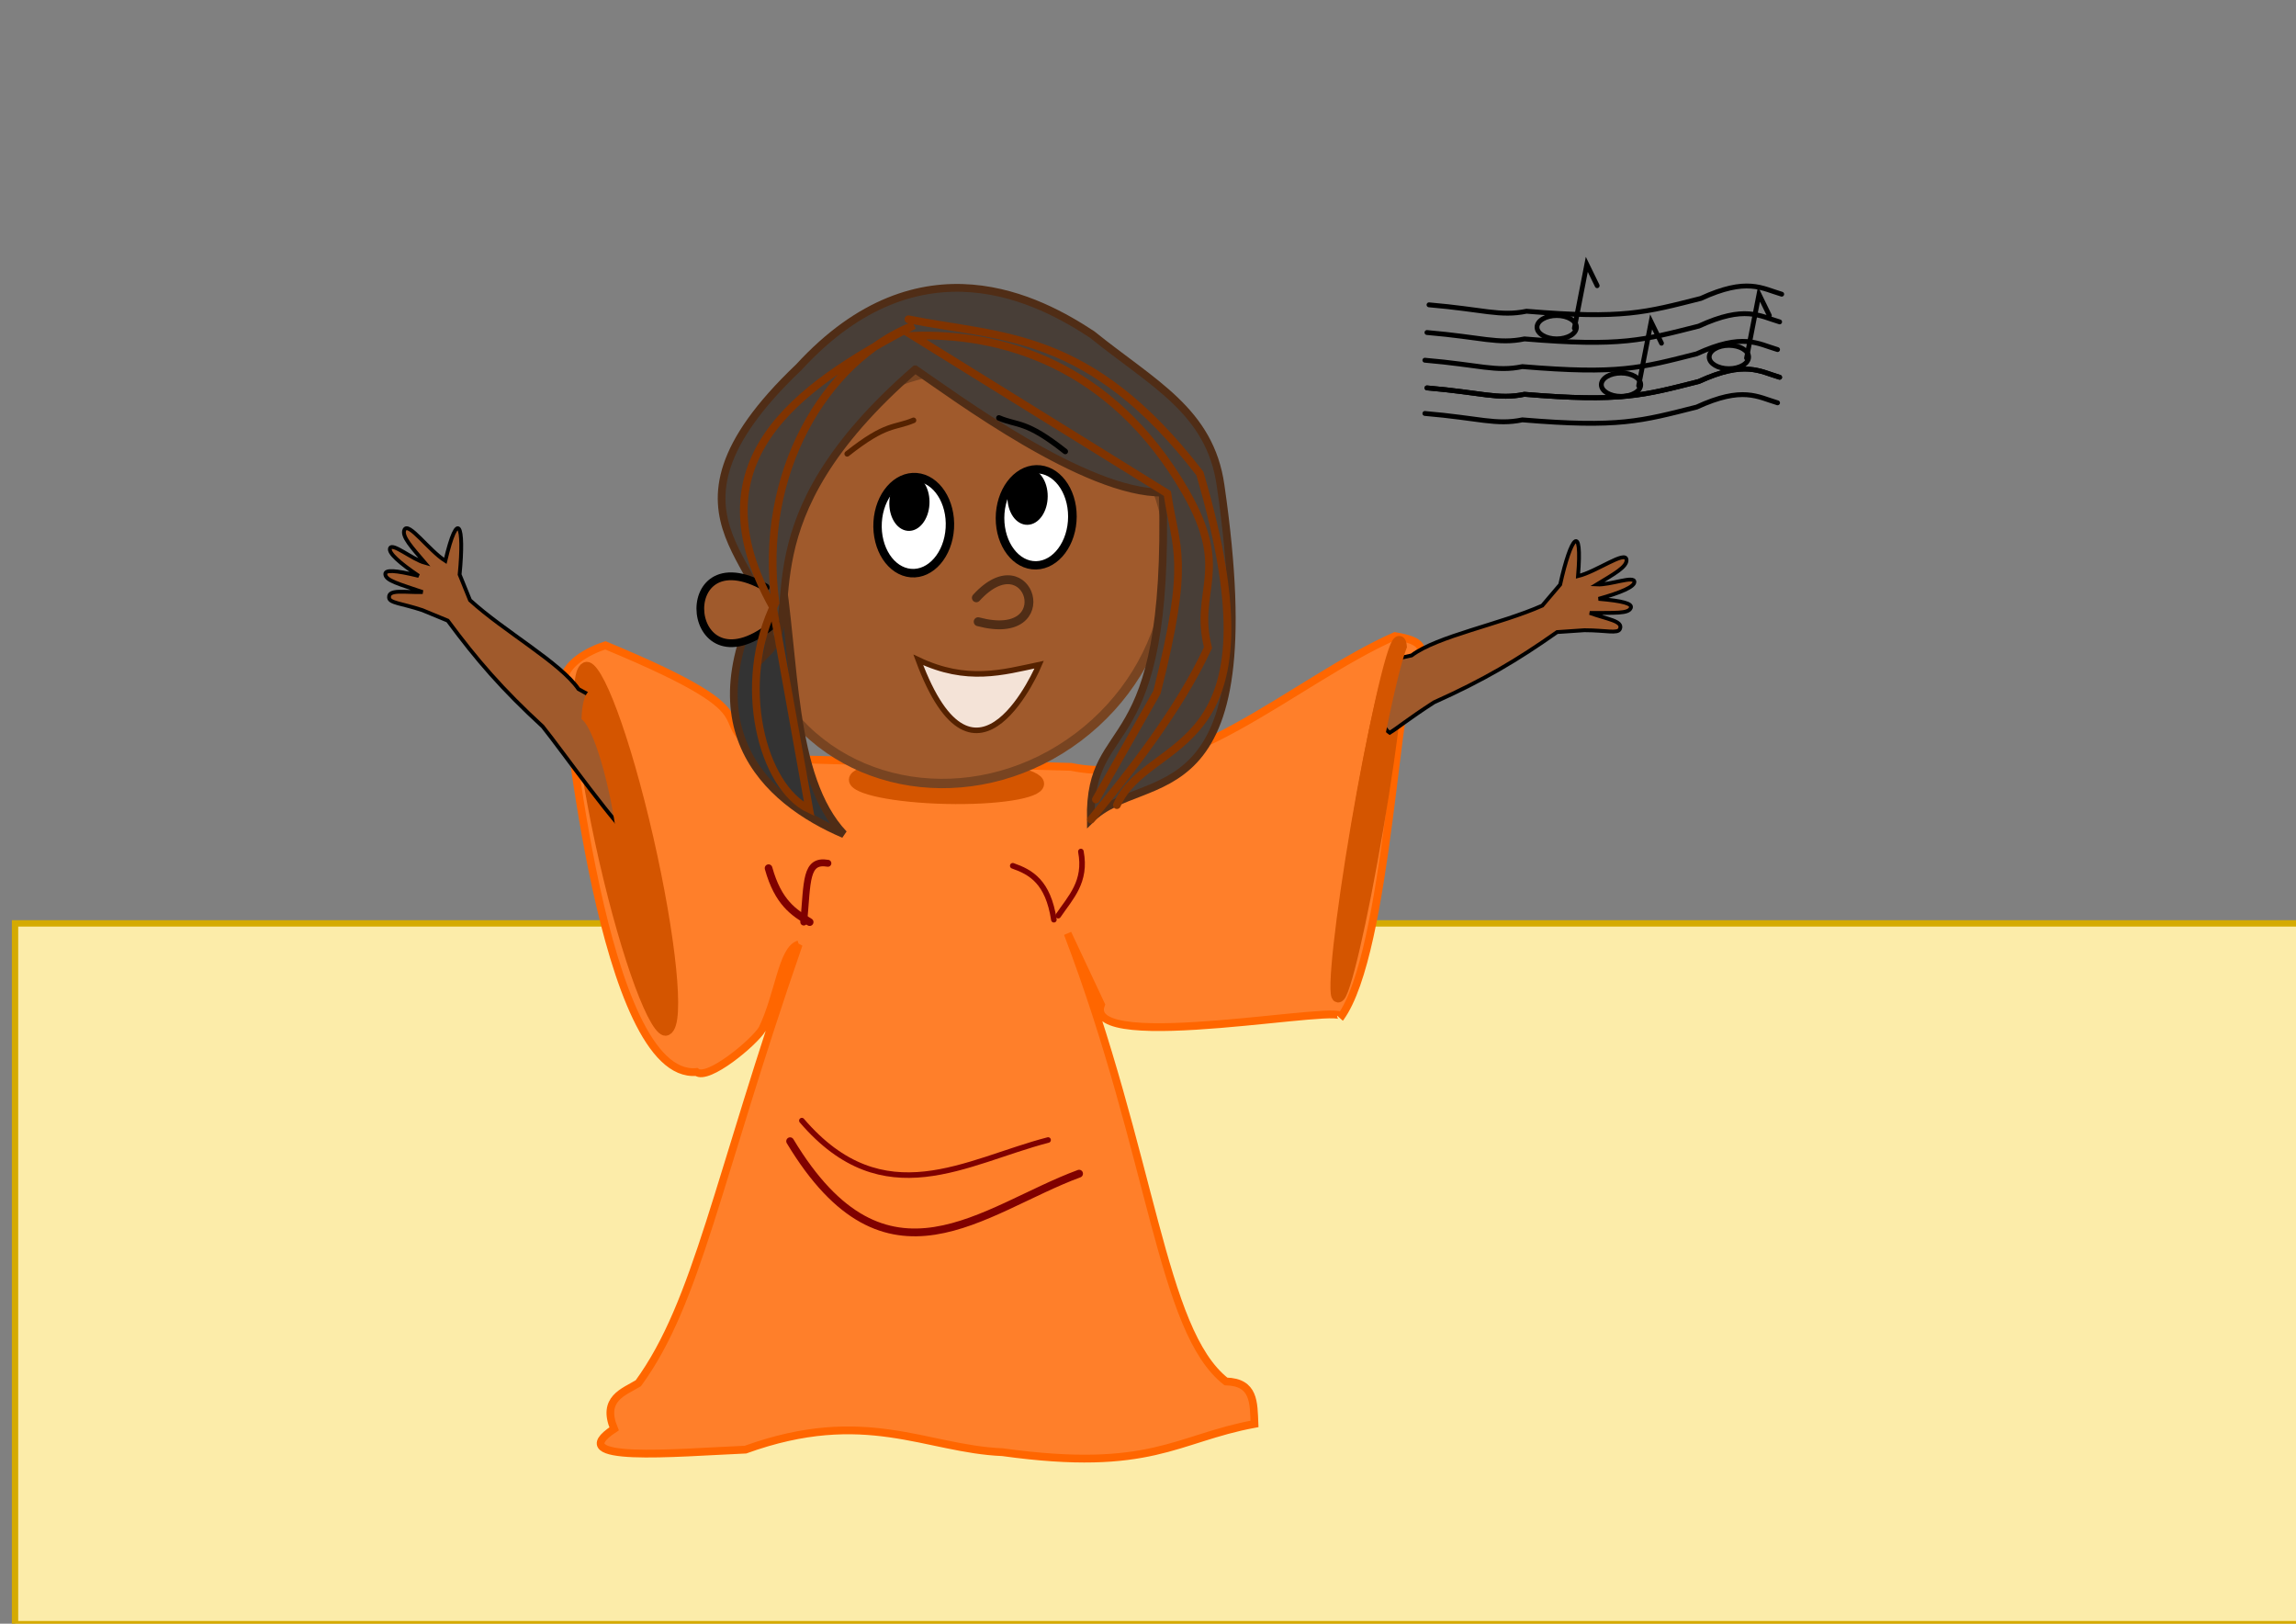 <svg xmlns="http://www.w3.org/2000/svg" id="svg1" version="1.1" viewBox="0 0 297 210" height="210mm" width="297mm">
  
  <rect x="0" y="0" width="297" height="210" fill="#808080" stroke="none"/>
  
  <defs id="defs1"></defs>
  <g id="layer1">
    <rect y="119.425" x="1.945" height="90.635" width="296.563" id="rect1" style="opacity:0.988;fill:#ffeeaa;fill-opacity:0.988;stroke:#d4aa00;stroke-width:0.824;stroke-linecap:round"></rect>
    <g transform="matrix(1.377,0,0,1.391,47.633,-39.819)" id="g22">
      <path id="path44" d="m 40.442,116.433 c -1.579,0.483 -1.851,4.661 -3.43,7.878 -0.786,1.263 -5.108,4.816 -6.182,3.988 -8.852,0.784 -12.14,-34.517 -12.478,-36.129 -0.051,-1.816 2.388,-3.05 3.925,-3.542 17.745,7.283 7.99,6.604 15.788,10.532 l 27.964,0.768 c 10.399,2.141 20.975,-8.026 30.418,-12.159 2.636,0.437 2.974,1.096 1.87,2.756 -1.738,0.87 -2.474,26.67 -7.014,32.746 1.686,-1.61 -24.326,3.56 -22.461,-1.237 l -3.138,-6.612 c 8.016,20.818 8.757,36.902 14.866,41.65 2.697,0.067 2.598,1.969 2.686,3.949 -7.393,1.358 -9.701,4.543 -23.671,2.629 -7.193,-0.296 -12.905,-4.258 -24.146,-0.239 -6.704,0.286 -17.27,1.279 -12.343,-1.93 -1.181,-2.805 0.889,-3.414 2.277,-4.243 5.562,-7.563 7.35,-18.766 15.07,-40.806 z" style="fill:#ff7f2a;fill-opacity:1;stroke:#ff6600;stroke-width:0.724;stroke-linecap:round;stroke-dasharray:none"></path>
      <ellipse transform="matrix(-1,-0.023,-0.03,1,0,0)" ry="1.545" rx="8.651" cy="99.994" cx="-57.322" id="ellipse2" style="fill:#d45500;stroke:#d45500;stroke-width:1.037;stroke-linecap:round"></ellipse>
      <ellipse transform="matrix(-0.801,0.599,0.599,0.801,0,0)" ry="18.752" rx="20.353" cy="98.979" cx="4.755" id="ellipse33" style="fill:#a05a2c;fill-opacity:1;stroke:#784421;stroke-width:0.87;stroke-linecap:round;stroke-dasharray:none"></ellipse>
      <g transform="matrix(-0.908,0.21,0.199,0.863,125.541,33.258)" id="g40">
        <ellipse transform="matrix(-0.976,0.216,0.216,0.976,0,0)" ry="5.031" rx="3.659" cy="47.558" cx="-67.479" id="ellipse34" style="fill:#ffffff;fill-opacity:1;stroke:#000000;stroke-width:0.87;stroke-linecap:round;stroke-dasharray:none"></ellipse>
        <ellipse transform="matrix(-0.976,0.216,0.216,0.976,0,0)" ry="2.725" rx="1.811" cy="45.376" cx="-68.357" id="ellipse35" style="fill:#000000;fill-opacity:1;stroke:#000000;stroke-width:0.45;stroke-linecap:round;stroke-dasharray:none"></ellipse>
      </g>
      <path id="path37" d="m 57.123,84.208 c 5.016,-5.447 7.938,4.282 0.171,2.225" style="fill:#a05a2c;fill-opacity:1;stroke:#502d16;stroke-width:0.827;stroke-linecap:round;stroke-dasharray:none"></path>
      <g transform="translate(40.313,-2.673)" id="g1">
        <ellipse transform="matrix(-0.997,-0.082,-0.06,0.998,0,0)" ry="4.466" rx="3.402" cy="78.996" cx="-15.719" id="ellipse40" style="fill:#ffffff;fill-opacity:1;stroke:#000000;stroke-width:0.79;stroke-linecap:round;stroke-dasharray:none"></ellipse>
        <ellipse transform="matrix(-0.997,-0.082,-0.06,0.998,0,0)" ry="2.419" rx="1.683" cy="76.947" cx="-15.188" id="ellipse41" style="fill:#000000;fill-opacity:1;stroke:#000000;stroke-width:0.409;stroke-linecap:round;stroke-dasharray:none"></ellipse>
      </g>
      <path id="path43" d="M 38.636,81.065 C 29.084,95.978 37.434,103.126 44.676,106.185 39.602,100.872 40.186,89.902 38.636,81.065 Z" style="fill:#333333;fill-opacity:1;stroke:#502d16;stroke-width:0.724;stroke-linecap:round;stroke-dasharray:none"></path>
      <path id="path42" d="M 51.382,62.967 C 34.852,77.182 41.141,85.7 37.514,89.294 39.389,81.055 24.961,77.359 40.45,62.767 51.903,50.414 63.227,56.614 68.006,59.732 c 5.73,4.575 11.071,7.106 12.063,14.026 4.638,31.662 -7.208,26.08 -12.196,31.045 -0.166,-9.987 7.457,-4.774 6.765,-30.377 -7.258,0.103 -19.576,-8.981 -23.254,-11.459 z" style="fill:#483e37;fill-opacity:1;stroke:#502d16;stroke-width:0.724;stroke-linecap:round;stroke-dasharray:none"></path>
      <path id="path40" d="m 37.337,83.242 c -8.968,-5.041 -7.642,10.42 0.918,3.266" style="fill:#a05a2c;fill-opacity:1;stroke:#000000;stroke-width:0.724;stroke-linecap:round;stroke-dasharray:none"></path>
      <path id="path45" d="M 67.897,104.826 C 71.498,100.478 76.168,94.652 78.887,88.844 77.516,83.446 81.073,81.761 76.809,74.404 69.798,62.335 59.263,59.559 51.166,59.846 L 75.072,74.516 c 0.784,5.236 2.21,6.024 -0.978,18.472 l -5.738,9.972" style="fill:none;fill-opacity:1;stroke:#803300;stroke-width:0.724;stroke-linecap:round;stroke-dasharray:none"></path>
      <path id="path46" d="m 50.747,58.315 c 8.691,1.736 17.032,1.015 27.379,14.341 8.002,26.918 -4.817,24.106 -7.796,30.826" style="fill:none;fill-opacity:1;stroke:#803300;stroke-width:0.724;stroke-linecap:round;stroke-dasharray:none"></path>
      <path id="path47" d="M 41.424,103.86 C 37.045,101.816 34.453,92.261 38.254,84.659 36.606,72.7 42.904,62.139 51.255,58.866 39.758,64.834 30.468,71.662 38.012,85.049 Z" style="fill:none;fill-opacity:1;stroke:#803300;stroke-width:0.724;stroke-linecap:round;stroke-dasharray:none"></path>
      <ellipse transform="matrix(0.225,0.974,-0.915,0.403,0,0)" ry="2.275" rx="17.279" cy="0.609" cx="110.165" id="path1" style="fill:#d45500;stroke:#d45500;stroke-width:1.006;stroke-linecap:round"></ellipse>
      <ellipse transform="matrix(-0.17,0.985,0.988,0.153,0,0)" ry="0.973" rx="16.061" cy="110.456" cx="89.906" id="ellipse1" style="fill:#d45500;stroke:#d45500;stroke-width:1.122;stroke-linecap:round"></ellipse>
      <path id="path1164" d="m 97.007,89.788 1.008,-0.221 c 2.426,-1.81 8.27,-2.873 12.276,-4.633 l 1.68,-1.957 c 1.024,-4.561 2.106,-5.843 1.676,-0.785 1.756,-0.421 4.444,-2.399 4.555,-1.536 0.086,0.673 -1.222,1.365 -2.793,2.312 1.266,0.07 3.525,-0.857 3.537,-0.24 0.008,0.462 -1.299,1.002 -3.365,1.578 2.278,0.193 3.185,0.44 3.028,0.839 -0.22,0.56 -1.495,0.452 -3.854,0.473 1.616,0.583 3.158,0.737 2.831,1.488 -0.203,0.466 -1.279,0.122 -3.336,0.117 l -2.569,0.173 c -3.742,2.609 -6.856,4.441 -11.564,6.534 -2.555,1.635 -3.346,2.342 -4.159,2.826 -1.72,-1.129 0.159,-5.054 1.048,-6.968 z" style="fill:#a05a2c;stroke:#000000;stroke-width:0.358;stroke-linecap:round;stroke-miterlimit:4;stroke-dasharray:none;paint-order:fill markers stroke"></path>
      <path id="path2" d="m 21.777,93.798 -2.022,-1.101 c -1.733,-2.482 -6.944,-5.331 -10.192,-8.264 l -0.978,-2.386 c 0.464,-4.652 -0.159,-6.209 -1.343,-1.273 -1.534,-0.952 -3.463,-3.677 -3.84,-2.893 -0.294,0.611 0.729,1.681 1.923,3.074 -1.224,-0.332 -3.076,-1.923 -3.281,-1.341 -0.153,0.436 0.918,1.36 2.697,2.558 -2.223,-0.535 -3.162,-0.585 -3.138,-0.157 0.033,0.601 1.276,0.9 3.509,1.662 -1.718,0.044 -3.229,-0.295 -3.156,0.521 0.046,0.506 1.176,0.518 3.129,1.161 l 2.383,0.973 c 2.73,3.655 5.108,6.375 8.918,9.844 1.91,2.356 6.943,9.451 8.986,11.046 0.752,0.373 -1.255,-10.822 -2.627,-12.508 z" style="fill:#a05a2c;stroke:#000000;stroke-width:0.358;stroke-linecap:round;stroke-miterlimit:4;stroke-dasharray:none;paint-order:fill markers stroke"></path>
      <path d="m 21.645,93.342 a 9.201,1.71 79.453 0 0 -0.658,0.109 9.201,1.71 79.453 0 0 -0.377,1.802 9.201,1.71 79.453 0 1 2.521,6.765 9.201,1.71 79.453 0 1 1.03,9.061 9.201,1.71 79.453 0 0 0.776,0.009 9.201,1.71 79.453 0 0 -0.647,-10.858 9.201,1.71 79.453 0 0 -2.644,-6.888 z" style="fill:#d45500;stroke:#d45500;stroke-width:1.126;stroke-linecap:round" id="ellipse3"></path>
      <path d="m 96.551,88.744 a 0.973,16.061 9.809 0 0 -3.387,15.253 0.973,16.061 9.809 0 0 -1.773,15.975 0.973,16.061 9.809 0 0 0.409,-0.685 0.973,16.061 9.809 0 1 1.913,-15.552 0.973,16.061 9.809 0 1 3.292,-15.003 0.973,16.061 9.809 0 0 -0.144,-0.412 0.973,16.061 9.809 0 0 -0.31,0.424 z" style="fill:#d45500;stroke:#d45500;stroke-width:1.122;stroke-linecap:round" id="ellipse4"></path>
      <path id="path3" d="m 39.63,134.735 c 9.05,14.891 18.1,6.323 27.151,3.017" style="fill:none;stroke:#800000;stroke-width:0.724;stroke-linecap:round"></path>
      <path id="path4" d="m 40.733,132.821 c 7.712,8.898 15.423,3.778 23.135,1.803" style="fill:none;stroke:#800000;stroke-width:0.517;stroke-linecap:round"></path>
      <path id="path5" d="m 64.818,113.761 c 1.152,-1.691 2.672,-3.137 2.128,-5.959" style="fill:none;stroke:#800000;stroke-width:0.524;stroke-linecap:round;stroke-dasharray:none"></path>
      <path id="path6" d="m 64.409,114.139 c -0.547,-3.521 -2.146,-4.415 -3.863,-5.012" style="fill:none;stroke:#800000;stroke-width:0.524;stroke-linecap:round;stroke-dasharray:none"></path>
      <path id="path7" d="m 40.912,114.358 c 0.352,-3.781 0.143,-5.828 2.27,-5.465" style="fill:none;stroke:#800000;stroke-width:0.644;stroke-linecap:round;stroke-dasharray:none"></path>
      <path id="path8" d="m 41.469,114.362 c -1.484,-0.883 -2.959,-1.806 -3.863,-5.012" style="fill:none;stroke:#800000;stroke-width:0.716;stroke-linecap:round;stroke-dasharray:none"></path>
      <path id="path9" d="m 51.671,89.979 c 5.419,14.479 11.354,0.457 11.359,0.445 -3.439,0.719 -6.772,1.705 -11.359,-0.445 z" style="fill:#f4e3d7;stroke:#552200;stroke-width:0.516;stroke-linecap:round;stroke-dasharray:none"></path>
      <path id="path10" d="m 44.99,70.825 c 3.726,-2.918 4.42,-2.354 6.236,-3.118" style="fill:none;stroke:#552200;stroke-width:0.516;stroke-linecap:round;stroke-dasharray:none"></path>
      <path id="path11" d="M 65.48,70.603 C 61.754,67.685 61.06,68.249 59.244,67.485" style="fill:none;stroke:#000000;stroke-width:0.516;stroke-linecap:round;stroke-dasharray:none"></path>
    </g>
    <path id="path12" d="m 184.852,39.425 c 7.009,0.598 9.217,1.535 12.613,0.827 12.521,1.043 15.338,0.164 22.542,-1.653 5.99,-2.751 7.89,-1.305 10.466,-0.551" style="fill:none;stroke:#000000;stroke-width:0.63;stroke-linecap:round;stroke-dasharray:none"></path>
    <path id="path13" d="m 184.584,43.006 c 7.009,0.598 9.217,1.535 12.613,0.827 12.521,1.043 15.338,0.164 22.542,-1.653 5.99,-2.751 7.89,-1.305 10.466,-0.551" style="fill:none;stroke:#000000;stroke-width:0.63;stroke-linecap:round;stroke-dasharray:none"></path>
    <path id="path14" d="m 184.315,46.588 c 7.009,0.598 9.217,1.535 12.613,0.827 12.521,1.043 15.338,0.164 22.542,-1.653 5.99,-2.751 7.89,-1.305 10.466,-0.551" style="fill:none;stroke:#000000;stroke-width:0.63;stroke-linecap:round;stroke-dasharray:none"></path>
    <path id="path15" d="m 184.584,50.169 c 7.009,0.598 9.217,1.535 12.613,0.827 12.521,1.043 15.338,0.164 22.542,-1.653 5.99,-2.751 7.89,-1.305 10.466,-0.551" style="fill:none;stroke:#000000;stroke-width:0.63;stroke-linecap:round;stroke-dasharray:none"></path>
    <g transform="matrix(1.205,0,0,1.237,2.904,-71.327)" id="g17">
      <ellipse ry="1.225" rx="2.116" cy="91.872" cx="164.702" id="path16" style="fill:none;stroke:#000000;stroke-width:0.516;stroke-linecap:round;stroke-dasharray:none"></ellipse>
      <path id="path17" d="m 166.595,91.984 1.336,-6.682 1.114,2.227" style="fill:none;stroke:#000000;stroke-width:0.516;stroke-linecap:round;stroke-dasharray:none"></path>
    </g>
    <g transform="matrix(1.205,0,0,1.237,25.178,-67.47)" id="g18">
      <ellipse ry="1.225" rx="2.116" cy="91.872" cx="164.702" id="ellipse17" style="fill:none;stroke:#000000;stroke-width:0.516;stroke-linecap:round;stroke-dasharray:none"></ellipse>
      <path id="path18" d="m 166.595,91.984 1.336,-6.682 1.114,2.227" style="fill:none;stroke:#000000;stroke-width:0.516;stroke-linecap:round;stroke-dasharray:none"></path>
    </g>
    <path id="path19" d="m 184.584,50.169 c 7.009,0.598 9.217,1.535 12.613,0.827 12.521,1.043 15.338,0.164 22.542,-1.653 5.99,-2.751 7.89,-1.305 10.466,-0.551" style="fill:none;stroke:#000000;stroke-width:0.63;stroke-linecap:round;stroke-dasharray:none"></path>
    <path id="path20" d="m 184.315,53.475 c 7.009,0.598 9.217,1.535 12.613,0.827 12.521,1.043 15.338,0.164 22.542,-1.653 5.99,-2.751 7.89,-1.305 10.466,-0.551" style="fill:none;stroke:#000000;stroke-width:0.63;stroke-linecap:round;stroke-dasharray:none"></path>
    <g transform="matrix(1.205,0,0,1.237,11.223,-63.889)" id="g21">
      <ellipse ry="1.225" rx="2.116" cy="91.872" cx="164.702" id="ellipse20" style="fill:none;stroke:#000000;stroke-width:0.516;stroke-linecap:round;stroke-dasharray:none"></ellipse>
      <path id="path21" d="m 166.595,91.984 1.336,-6.682 1.114,2.227" style="fill:none;stroke:#000000;stroke-width:0.516;stroke-linecap:round;stroke-dasharray:none"></path>
    </g>
  </g>
</svg>